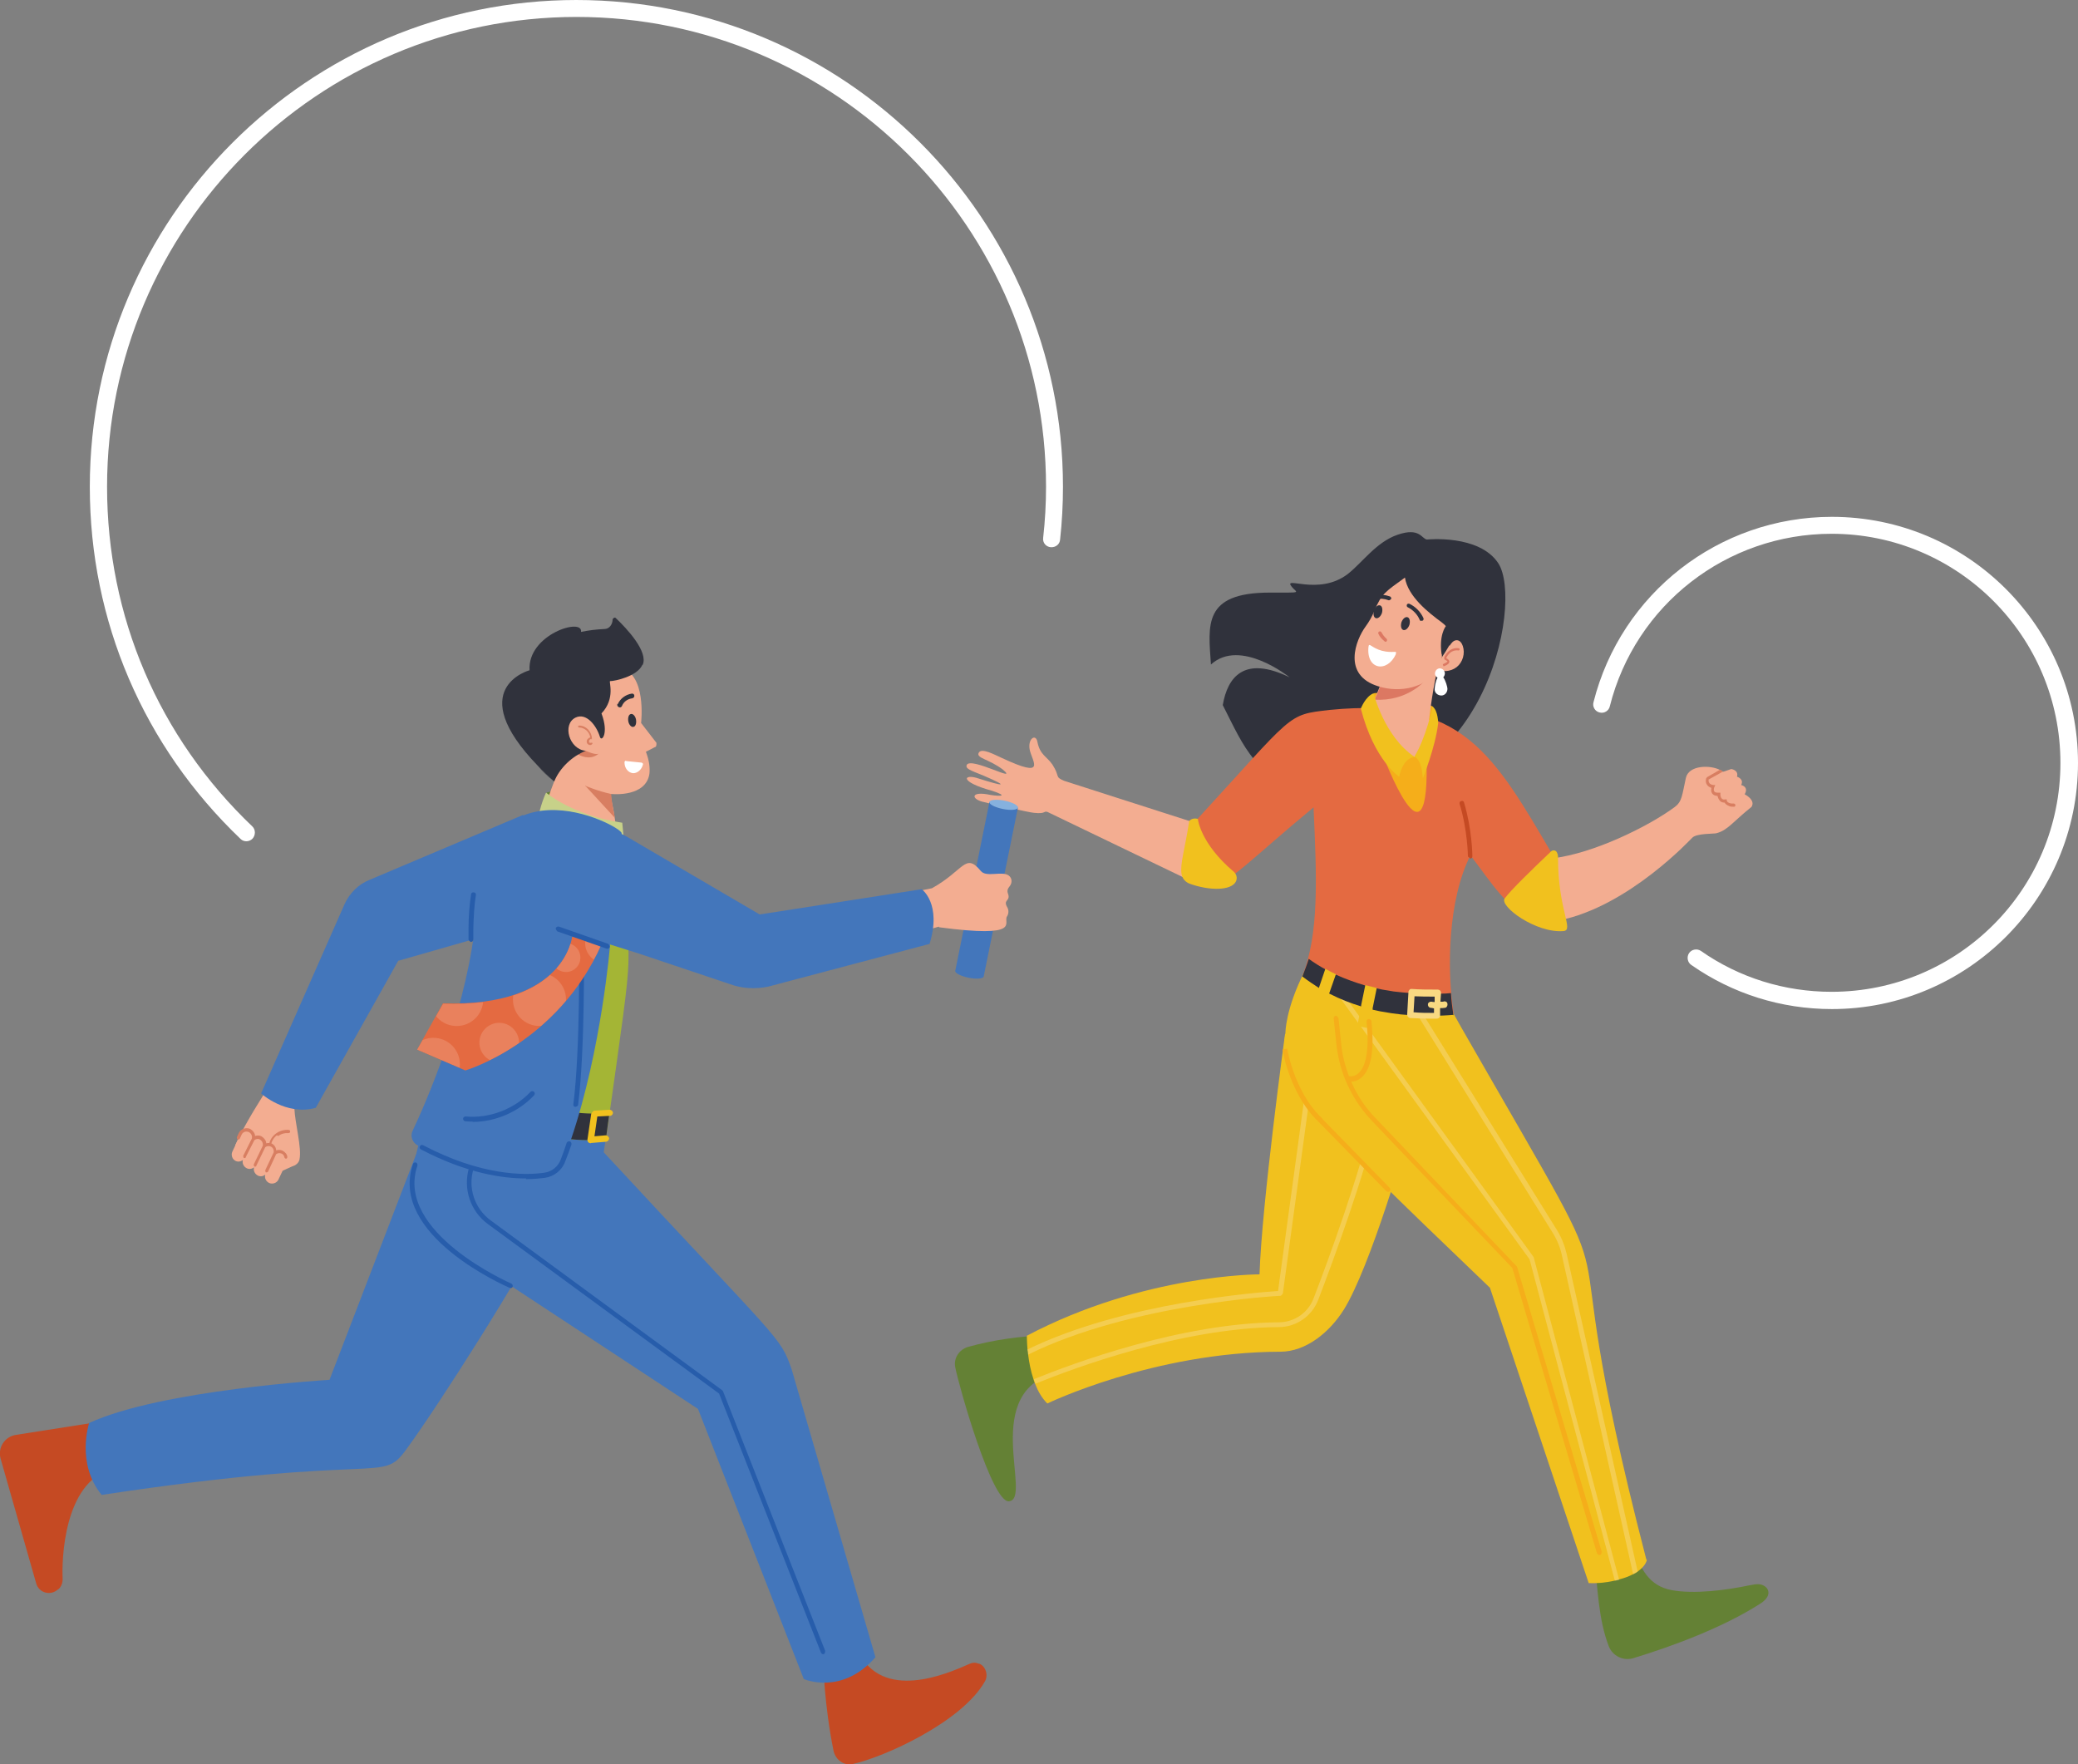 <?xml version="1.0" encoding="UTF-8"?>
<svg id="_레이어_1" data-name="레이어_1" xmlns="http://www.w3.org/2000/svg" xmlns:xlink="http://www.w3.org/1999/xlink" viewBox="0 0 65.02 55.2">
  <rect x="0" y="0" width="65.02" height="55.2" fill="#808080" stroke="none"/>
  <defs>
    <style>
      .cls-1 {
        clip-path: url(#clippath-6);
      }

      .cls-2 {
        clip-path: url(#clippath-7);
      }

      .cls-3 {
        clip-path: url(#clippath-17);
      }

      .cls-4 {
        fill: #e46a41;
      }

      .cls-5 {
        clip-path: url(#clippath-15);
      }

      .cls-6 {
        clip-path: url(#clippath-18);
      }

      .cls-7 {
        clip-path: url(#clippath-4);
      }

      .cls-8 {
        fill: #4376bb;
      }

      .cls-9 {
        fill: #86b1de;
      }

      .cls-10 {
        clip-path: url(#clippath-9);
      }

      .cls-11 {
        clip-path: url(#clippath-10);
      }

      .cls-12 {
        fill: #fff;
      }

      .cls-13 {
        fill: #648135;
      }

      .cls-14 {
        clip-path: url(#clippath-11);
      }

      .cls-15 {
        fill: none;
      }

      .cls-16 {
        clip-path: url(#clippath-1);
      }

      .cls-17 {
        clip-path: url(#clippath-5);
      }

      .cls-18 {
        clip-path: url(#clippath-8);
      }

      .cls-19 {
        fill: #c7d189;
      }

      .cls-20 {
        fill: #a4b535;
      }

      .cls-21 {
        fill: #f8d982;
      }

      .cls-22 {
        clip-path: url(#clippath-3);
      }

      .cls-23 {
        clip-path: url(#clippath-12);
      }

      .cls-24 {
        fill: #c54a23;
      }

      .cls-25 {
        fill: #f1c11e;
      }

      .cls-26 {
        clip-path: url(#clippath-14);
      }

      .cls-27 {
        fill: #dc7862;
      }

      .cls-28 {
        fill: #275dab;
      }

      .cls-29 {
        clip-path: url(#clippath-16);
      }

      .cls-30 {
        clip-path: url(#clippath-2);
      }

      .cls-31 {
        fill: #f3ad91;
      }

      .cls-32 {
        fill: #30323c;
      }

      .cls-33 {
        clip-path: url(#clippath-13);
      }

      .cls-34 {
        fill: #f5ae1a;
      }

      .cls-35 {
        fill: #d87e61;
      }

      .cls-36 {
        clip-path: url(#clippath);
      }

      .cls-37 {
        opacity: .35;
      }

      .cls-38 {
        opacity: .5;
      }
    </style>
    <clipPath id="clippath">
      <rect class="cls-15" x="32.16" y="33.57" width="8.91" height="8.81"/>
    </clipPath>
    <clipPath id="clippath-1">
      <rect class="cls-15" x="32.16" y="33.57" width="8.91" height="8.81"/>
    </clipPath>
    <clipPath id="clippath-2">
      <rect class="cls-15" x="32.35" y="34.89" width="10.76" height="8.41"/>
    </clipPath>
    <clipPath id="clippath-3">
      <rect class="cls-15" x="32.35" y="34.89" width="10.76" height="8.41"/>
    </clipPath>
    <clipPath id="clippath-4">
      <rect class="cls-15" x="41.85" y="31.01" width="9.39" height="18.44"/>
    </clipPath>
    <clipPath id="clippath-5">
      <rect class="cls-15" x="41.85" y="31.01" width="9.39" height="18.44"/>
    </clipPath>
    <clipPath id="clippath-6">
      <path class="cls-15" d="M13.87,31.39l-.82,1.45,1.51.65s2.88-.84,4.26-3.94l-.92-.28s-.18,2.26-4.04,2.13"/>
    </clipPath>
    <clipPath id="clippath-7">
      <rect class="cls-15" x="13.45" y="30.44" width="1.66" height="1.67"/>
    </clipPath>
    <clipPath id="clippath-8">
      <rect class="cls-15" x="13.45" y="30.44" width="1.66" height="1.66"/>
    </clipPath>
    <clipPath id="clippath-9">
      <rect class="cls-15" x="16.05" y="30.44" width="1.66" height="1.67"/>
    </clipPath>
    <clipPath id="clippath-10">
      <rect class="cls-15" x="16.05" y="30.44" width="1.66" height="1.66"/>
    </clipPath>
    <clipPath id="clippath-11">
      <rect class="cls-15" x="14.99" y="32" width="1.24" height="1.24"/>
    </clipPath>
    <clipPath id="clippath-12">
      <rect class="cls-15" x="14.99" y="32" width="1.24" height="1.24"/>
    </clipPath>
    <clipPath id="clippath-13">
      <rect class="cls-15" x="18.31" y="28.89" width="1.24" height="1.24"/>
    </clipPath>
    <clipPath id="clippath-14">
      <rect class="cls-15" x="18.31" y="28.89" width="1.24" height="1.24"/>
    </clipPath>
    <clipPath id="clippath-15">
      <rect class="cls-15" x="17.27" y="29.51" width=".9" height=".9"/>
    </clipPath>
    <clipPath id="clippath-16">
      <rect class="cls-15" x="17.27" y="29.51" width=".9" height=".9"/>
    </clipPath>
    <clipPath id="clippath-17">
      <rect class="cls-15" x="12.73" y="32.46" width="1.66" height="1.67"/>
    </clipPath>
    <clipPath id="clippath-18">
      <rect class="cls-15" x="12.73" y="32.46" width="1.66" height="1.66"/>
    </clipPath>
  </defs>
  <g>
    <path class="cls-32" d="M41.1,24.71c-1.77-.21-2.19-1.38-2.84-2.65.15-.88.67-1.56,2.09-.87,0,0-1.54-1.24-2.46-.4-.08-1.22-.27-2.25,1.84-2.25,1.07,0,.85.02.69-.18-.3-.37.83.3,1.75-.4.46-.36.89-1,1.56-1.23.7-.24.75.13.92.15,0,0,1.63-.17,2.23.74.81,1.23-.47,7.71-5.77,7.08"/>
    <path class="cls-31" d="M37.61,27.73l-4.84-2.33c-.13-.03-.04.07-.42.03-.1,0-1.61-.34-1.62-.35-.36-.1-.34-.34.26-.21.32.05.57.04.05-.13-1.06-.29-.89-.55-.41-.38.76.24.99.27.13-.1-.4-.16-.56-.21-.51-.33.14-.26,1.67.6,1.12.14-.43-.32-.82-.35-.75-.51.08-.19.53.07.72.15,1.43.67.96.12.88-.25-.07-.35.19-.52.24-.25.08.41.29.45.47.71.25.39.06.38.37.51l4.02,1.29c.84.84.29,2,.29,2"/>
    <path class="cls-31" d="M54.81,25.24c-.59.47-.75.74-1.11.83-.08.02-.62,0-.75.14-.01,0-1.97,2.15-4.18,2.59l-.17-1.95c1.25-.15,2.96-.98,3.8-1.6.23-.17.23-.36.35-.91.09-.41.77-.41,1.07-.25.13.07.02.08.35-.03,0,0,.24.03.18.24,0,0,.23.07.13.26,0,0,.25.05.11.29,0,0,.36.18.21.4"/>
    <path class="cls-35" d="M54.26,25.24c-.06,0-.11,0-.15-.02-.09-.03-.13-.08-.15-.11-.05,0-.1-.01-.14-.05-.05-.05-.07-.12-.08-.16-.08,0-.14-.03-.17-.08-.04-.06-.03-.12-.02-.17-.06-.02-.11-.05-.14-.1-.04-.05-.04-.12-.03-.17,0-.03.02-.05.04-.07l.4-.23s.06.03.09.06h0s-.45.25-.45.25c0,.03,0,.07.02.1.02.04.07.06.13.07h.06s-.03.07-.03.07c-.01.02-.03.09,0,.13.02.04.09.04.14.04h.05s0,.05,0,.05c0,.02,0,.1.05.14.02.02.06.03.1.02h.05s0,.04,0,.04c0,0,.02.1.22.09.02,0,.05.02.05.05,0,.03-.02.05-.04.05"/>
    <path class="cls-4" d="M48.66,26.88c-.21.37-.56.91-.75,1.88-.81-.41-1.25-1.15-1.9-2-.7,1.37-.75,3.57-.52,4.98,0,0-2.82.33-4.74-1.21.53-1.31.45-3.1.35-5.27-1.96,1.62-2.62,2.37-3.19,2.46-.65-2.22-.61-2-.55-1.98,3.18-3.46,2.88-3.37,4.25-3.53,4.17-.41,5.11,1.36,7.05,4.67"/>
    <path class="cls-24" d="M46.01,26.85s-.08-.03-.08-.07c0,0-.01-.82-.26-1.63-.01-.04.01-.08.05-.09.04-.01.08,0,.09.05.25.83.26,1.64.26,1.68,0,.04-.03.08-.08.08h0Z"/>
    <path class="cls-25" d="M38.6,27.27c-1.05-.89-1.12-1.65-1.12-1.65-.19-.05-.27.07-.27.07-.14.9-.29,1.34-.24,1.65.02.14.12.26.26.31.56.2,1.17.22,1.39,0,.11-.11.1-.28-.02-.38"/>
    <path class="cls-25" d="M48.75,26.83c0,1.66.51,2.27.17,2.3-.87.07-2.01-.78-1.84-1.02.2-.27.85-.9,1.45-1.47.06-.06.16-.04.19.04.02.04.03.09.03.15"/>
    <path class="cls-13" d="M33.15,42.92c-2.55.55-.81,3.98-1.58,4.05-.53.05-1.56-3.58-1.68-4.19-.06-.28.12-.56.4-.64.78-.22,1.69-.35,2.5-.36.09.28.27.85.37,1.13"/>
    <path class="cls-25" d="M44.3,34.6c-.26,1.11-1.44,5.07-2.25,6.37-.43.69-1.17,1.32-1.99,1.32-3.96.01-7.29,1.62-7.29,1.62-.17-.17-.29-.38-.38-.61-.02-.05-.04-.1-.05-.14-.09-.27-.14-.54-.17-.78,0-.06-.01-.11-.02-.16-.02-.26-.02-.43-.02-.43,3.66-1.93,7.28-1.92,7.28-1.92.07-2.19.8-7.53.8-7.53l4.07,2.27Z"/>
    <g class="cls-38">
      <g class="cls-36">
        <g class="cls-16">
          <path class="cls-21" d="M41.07,33.65l-.93,6.82s-.04.06-.07.07c-.05,0-4.69.25-7.9,1.84,0-.06-.01-.11-.02-.16,3.03-1.48,7.28-1.79,7.84-1.83l.92-6.75s.04-.07.08-.07c.04,0,.07.04.07.08"/>
        </g>
      </g>
    </g>
    <g class="cls-38">
      <g class="cls-30">
        <g class="cls-22">
          <path class="cls-21" d="M43.11,34.98c-.45,1.89-1.36,4.37-1.86,5.68-.2.52-.69.86-1.24.86-3.03.02-6.43,1.29-7.61,1.77-.02-.05-.04-.1-.05-.14,1.2-.49,4.61-1.76,7.66-1.78.49,0,.93-.3,1.1-.77.5-1.3,1.4-3.78,1.85-5.66,0-.04.05-.07.09-.06.04.01.07.05.06.09"/>
        </g>
      </g>
    </g>
    <path class="cls-13" d="M51.1,48.39c.22.69.5,1.23,1.21,1.36s1.71,0,2.42-.15c.12-.02.23-.05.35-.03.11.02.23.1.25.22.03.17-.13.31-.28.4-1.13.72-2.67,1.3-3.95,1.69-.31.09-.64-.07-.76-.37-.33-.85-.35-1.84-.45-2.73.3-.13.91-.26,1.21-.4"/>
    <path class="cls-25" d="M51.53,48.81c-.04.14-.15.26-.29.36-.04.03-.09.06-.14.08-.13.07-.27.12-.42.16-.05.01-.1.03-.15.04-.29.07-.59.09-.82.08l-3.09-9.24c-6.03-5.78-6.62-6.39-6.4-7.96,0-.03,0-.76.6-1.94.14.11.29.21.44.3.11.06.22.13.33.18.09.05.18.09.27.13.06.03.11.05.17.07.18.08.37.14.55.2.12.04.24.07.36.1.08.02.16.04.23.05.12.03.24.05.36.06.2.03.39.05.58.06.04,0,.08,0,.13,0,.06,0,.12,0,.17,0,.2,0,.38,0,.53,0,.19,0,.33-.01.43-.02.08.14.19.33.35.62,6.17,10.76,2.41,3.57,5.79,16.64"/>
    <g class="cls-38">
      <g class="cls-7">
        <g class="cls-17">
          <path class="cls-21" d="M51.24,49.17s-.09.06-.14.08l-2.23-9.98c-.05-.24-.15-.48-.28-.69l-4.34-6.99s-.01-.02-.01-.03c.06,0,.12,0,.18,0l4.3,6.93c.14.23.24.48.3.74l2.22,9.93Z"/>
          <path class="cls-21" d="M50.68,49.42s-.1.03-.15.04l-2.67-10.06-6.01-8.29s-.02-.07,0-.09c.06.02.12.05.17.07l5.96,8.23s.01.02.01.02l2.67,10.08Z"/>
        </g>
      </g>
    </g>
    <path class="cls-32" d="M45.49,31.75s-.21.02-.54.03c-.23,0-.52,0-.83-.02-.19-.01-.38-.03-.58-.06-.12-.02-.24-.04-.36-.06-.08-.02-.15-.03-.23-.05-.12-.03-.23-.06-.35-.1-.33-.1-.67-.23-1-.4-.11-.05-.22-.12-.33-.18-.17-.11-.35-.23-.52-.36.07-.18.14-.36.2-.55.17.12.34.23.51.32.11.06.22.12.33.17.31.14.62.25.92.34.12.03.24.06.36.09.06.01.12.03.18.04.12.02.25.04.36.06.18.02.36.04.54.05.31.02.6.02.83.02.2,0,.35-.01.42-.02.01.22.04.45.08.7"/>
    <path class="cls-25" d="M41.8,30.48l-.21.6-.24.72-.35-.12.27-.78.2-.59c.11.06.22.12.33.17"/>
    <path class="cls-25" d="M43.08,30.9l-.13.64v.04s-.12.59-.12.59l-.36-.07.12-.62v-.03s.13-.63.13-.63c.12.03.24.06.36.09"/>
    <path class="cls-21" d="M45.16,31.34s-.06,0-.09,0l.02-.27s0-.05-.03-.08c-.02-.02-.05-.03-.07-.03-.29,0-.57,0-.82-.02-.03,0-.05,0-.07.03-.02.02-.03.04-.03.07l-.04.7c0,.06.04.1.09.11.21.01.43.02.65.02.06,0,.12,0,.19,0,.05,0,.1-.04.1-.1v-.23c.06,0,.1,0,.15-.01.05,0,.09-.06.08-.12,0-.06-.06-.09-.12-.08M44.23,31.67l.03-.5c.2.01.41.01.63.01v.17s-.06,0-.09-.01c-.05-.01-.11.02-.12.07s.02.11.08.12c.04,0,.07.01.11.02v.14c-.23,0-.44,0-.64-.02"/>
    <path class="cls-34" d="M41.38,35c-.61-.56-.97-1.49-1.1-2.17v-.02s-.08.01-.08.01l-.07.02h0c.13.72.51,1.69,1.14,2.27l2.11,2.16s.04.02.05.02.04,0,.05-.02c.03-.03.03-.08,0-.11l-2.11-2.16Z"/>
    <path class="cls-34" d="M50.13,48.59l-2.66-8.95s-.01-.02-.02-.03l-4.42-4.64c-.32-.33-.57-.71-.75-1.13.09,0,.21-.03.32-.13.3-.25.41-.85.31-1.76,0-.04-.04-.07-.08-.07-.04,0-.07.04-.07.08.11,1.06-.08,1.47-.26,1.62-.11.1-.23.1-.29.09-.13-.34-.22-.7-.25-1.06l-.08-.76s-.04-.07-.08-.07c-.04,0-.07.04-.07.08l.08.76c.04.4.13.78.28,1.15,0,0,0,0,0,0,.19.47.47.91.82,1.28l4.41,4.62,2.65,8.93s.04.05.07.05c0,0,.02,0,.02,0,.04-.01.06-.05.05-.09"/>
    <path class="cls-34" d="M43.25,23.57s1.53,4.12,1.38,0c0,0-.64-.37-1.38,0"/>
    <path class="cls-34" d="M42.98,21.69s.77-.14,1.86.42l.06.62-2.02-.41.1-.62Z"/>
    <path class="cls-31" d="M44.7,22.63s-.02.05-.04.07c-.5.94-1.53.48-1.53.48-.54-.58-.4-.72-.39-.78h0c.03-.07.2-.38.23-.44.02-.04.03-.07.05-.11,0,0,0,0,0,0,.16-.37.27-.67.36-.92,0,0,0,0,0,0,.01-.03.02-.05.03-.08.3-.92.28-.99,1.7-.37-.21.62-.33,1.48-.41,2.16"/>
    <path class="cls-27" d="M43.01,21.89c1.02.06,1.56-.58,1.56-.58l-1.18-.38c-.08.25-.21.6-.38.96"/>
    <path class="cls-31" d="M45.1,20.61h.09c-.04.09-.09.19-.15.3-.41.61-1.23.78-1.92.56-1.13-.35-.7-1.45-.39-1.87.11-.15.2-.31.27-.48.23-.55.34-.6.96-1.05.09.59.74,1.1,1.15,1.4.05.04.1.08.13.12,0,0-.24.29-.12.96,0,.02-.02.03-.02.05"/>
    <path class="cls-31" d="M45.36,20.2c.05-.08.12-.17.22-.17.1,0,.16.09.19.18.08.23,0,.51-.19.66-.19.15-.48.17-.69.05.14-.24.32-.48.46-.73"/>
    <path class="cls-27" d="M43.22,19.77c.04.08.09.15.16.21.05.04,0,.13-.05.09-.09-.07-.16-.15-.2-.24-.03-.06.06-.11.09-.05"/>
    <path class="cls-27" d="M45.16,20.84s.02.01.03,0c.11-.04.16-.09.16-.14,0-.03-.02-.07-.1-.11.14-.29.37-.24.38-.24.02,0,.04,0,.04-.03,0-.02,0-.04-.03-.04,0,0-.29-.06-.45.28,0,.02,0,.04,0,.05,0,.02.02.03.04.04.04.02.06.04.06.04,0,0,0,.03-.12.08-.02,0-.03.03-.02.04,0,0,0,0,.01.01"/>
    <path class="cls-32" d="M44.46,19.43s-.04-.02-.04-.04c-.07-.17-.21-.31-.37-.39-.03-.01-.04-.05-.03-.08.01-.03.05-.04.08-.03.19.09.35.25.44.45.01.03,0,.07-.03.08-.01,0-.02,0-.04,0"/>
    <path class="cls-32" d="M43.53,18.74s-.05.05-.08.04c-.13-.05-.27-.06-.4-.04-.16-.04-.02-.12-.02-.12.15-.03.32-.01.46.04.03.01.05.05.04.08"/>
    <path class="cls-32" d="M44.1,19.55c-.04.11-.12.18-.19.16-.07-.02-.09-.13-.06-.24.04-.11.12-.18.19-.16.07.02.09.13.06.24"/>
    <path class="cls-32" d="M43.24,19.18c-.04.11-.12.18-.19.16-.07-.02-.09-.13-.06-.24.04-.11.12-.18.19-.16.07.02.09.13.06.24"/>
    <path class="cls-12" d="M45.29,21.55c0,.11-.08.21-.19.21s-.21-.08-.21-.19c0-.08.03-.26.09-.37-.04-.02-.08-.07-.08-.12,0-.09.06-.16.14-.17.09,0,.16.06.17.15,0,.05-.02.1-.05.13.07.1.13.29.13.37"/>
    <path class="cls-31" d="M45.1,20.61c.03-.06.07-.13.1-.2-.03.06-.06.12-.1.2"/>
    <path class="cls-12" d="M43.68,20.46c-.27.6-.94.5-.86-.23.02-.14.09.04.42.13.35.09.49-.03.43.1"/>
    <path class="cls-31" d="M44.68,22.5s-.69-.52-1.8-.31c.53,1.18,1.38,1.49,1.38,1.49.41-.17.58-1.12.58-1.12l-.17-.06Z"/>
    <path class="cls-25" d="M44.26,23.68s-.35,0-.48.62c0,0-.78-.5-1.2-2.13,0,0,.14-.38.4-.48,0,0,.33,1.35,1.28,1.99"/>
    <path class="cls-25" d="M44.26,23.68s.22.04.26.67c0,0,.39-.96.48-1.72,0,0,0-.39-.17-.52,0,0-.22,1-.58,1.57"/>
    <path class="cls-13" d="M17.09,24.8l.35-.09-.13.55s-.22-.3-.21-.46"/>
    <path class="cls-31" d="M19.36,26.14s-.65-.35-2.36-.72c.12-.41.41-1.16.41-1.16.66-2.05,1.7.11,1.74.21,0,0,0,0,0,0-.09.32-.03.49.05.9.04.24.08.6.15.77"/>
    <path class="cls-35" d="M19.24,25.59l-.93-1.01.85-.12s0,0,0,0c-.09.32,0,.72.08,1.13"/>
    <path class="cls-31" d="M20.5,23.37l-.29.15c.11.29.13.51.11.69-.11.72-1.11.64-1.2.63h0c-.42-.09-.79-.25-.79-.25,0,0-1.05-1.97-1.18-2.79l.56-.23,1.65-.68c.89.12.7,1.73.7,1.73l.48.62s.01.1-.03.13"/>
    <path class="cls-32" d="M19.66,22.57c.02.11.1.19.16.17.07-.01.1-.12.08-.23s-.1-.19-.16-.17c-.07.01-.1.12-.08.23"/>
    <path class="cls-32" d="M19.33,22.03c.08-.18.25-.3.44-.33.1-.01.11.14,0,.15-.14.02-.26.11-.31.24-.04.09-.18.02-.14-.07"/>
    <path class="cls-35" d="M18.5,23.13h.02s0-.03,0-.03c0-.1-.05-.2-.12-.28-.07-.07-.17-.12-.28-.12-.02,0-.03.01-.03.03,0,.02.01.03.03.03.09,0,.17.04.24.1.06.06.1.14.11.21-.04.01-.07.04-.09.06-.03.04-.03.1,0,.14.02.02.05.04.08.04.03,0,.05-.01.07-.03.01-.01.01-.03,0-.04-.01-.01-.03,0-.04,0,0,0-.02,0-.02,0-.01,0-.02,0-.03-.01-.01-.02-.01-.05,0-.07.01-.02.04-.04.07-.05"/>
    <path class="cls-35" d="M18.73,23.58c-.09.08-.32.22-.71-.01,0,0,.07-.12.31-.08,0,0,.29.14.4.09"/>
    <path class="cls-32" d="M20.1,20.8c-.16.36-.86.51-1.01.51-.05,0,.18.54-.27,1.01.24.63,0,.91-.05.73-.11-.36-.43-.76-.76-.6-.43.21-.2,1,.32,1.04-.43.17-.81.53-.99.96-.19-.17-.36-.33-.51-.49-2.35-2.43-.26-2.99-.26-2.99-.07-1.12,1.68-1.66,1.61-1.2.24-.05.49-.08.73-.09.16,0,.26-.15.26-.31h0s.05-.07.09-.04c.36.34,1.03,1.06.85,1.47"/>
    <path class="cls-32" d="M16.83,23.96c.14.17.31.33.51.49-.19-.17-.36-.33-.51-.49"/>
    <path class="cls-12" d="M19.59,23.81l.49.05s.05.03.04.05c-.04.17-.18.29-.32.28-.15-.02-.26-.16-.26-.34,0-.03.02-.05.05-.05"/>
    <path class="cls-19" d="M17.09,24.8s.82.71,2.38.94l.12,1.21s-1.83-.5-2.76-1.35c0,0,.1-.47.25-.79"/>
    <path class="cls-24" d="M25.76,52.04s.03,1.3.32,2.73c.06.29.33.48.6.42.97-.21,3.42-1.31,4.14-2.59.11-.2.02-.47-.18-.55h-.02c-.09-.04-.18-.04-.27,0-.41.17-2.44,1.18-3.35-.13l-1.24.12Z"/>
    <path class="cls-24" d="M1.83,49.72h0c.09-.08.13-.2.13-.32-.03-.59.03-3.01,1.53-3.44l-.3-1.49-2.68.42c-.36.05-.59.4-.49.75l1.11,3.89c.08.31.46.41.69.19"/>
    <path class="cls-8" d="M17.11,38.26c-.74,1.55-3.38,5.7-4.4,7.09-.79,1.09-.66.08-9.53,1.42-.81-.99-.39-2.25-.39-2.25,2.25-1.04,7.52-1.35,7.52-1.35l2.75-7.16,4.06,2.25Z"/>
    <path class="cls-8" d="M27.4,51.84c-1.06,1.22-2.25.69-2.25.69l-3.31-8.45-7.57-4.98c-1.35-.93-1.7-2.78-.77-4.14l.37-.51,5.11,1.01-.09.59c5.58,6.02,5.51,5.74,5.88,6.79l2.62,9Z"/>
    <path class="cls-28" d="M15.97,40.29s-.02,0-.03,0c-.15-.07-3.77-1.65-3.02-3.87.01-.04.06-.06.09-.05.04.01.06.05.05.1-.71,2.09,2.9,3.67,2.94,3.69.04.02.05.06.04.1-.01.03-.04.04-.07.04"/>
    <path class="cls-28" d="M25.76,51.76s-.06-.02-.07-.05l-3.19-8.11-7.23-5.3c-.56-.41-.79-1.12-.59-1.78.01-.04.05-.06.09-.05.04.01.06.05.05.09-.19.6.03,1.25.53,1.62l7.24,5.31s.02.02.03.03l3.2,8.13s0,.08-.04.1c0,0-.02,0-.03,0"/>
    <path class="cls-31" d="M9.37,36.28c-.02.09-.09.16-.18.19l-.2.05c-.54-.23-1.09-.46-1.63-.69.14-.32.42-.84.93-1.65.41-.04.59.24.92.48.02.5.24,1.25.16,1.62"/>
    <path class="cls-31" d="M8.87,36.06h0c-.08-.04-.17-.02-.23.03.03-.1-.02-.21-.12-.26-.08-.04-.17-.02-.23.03.03-.1-.02-.21-.12-.26-.08-.04-.17-.02-.23.03.03-.1-.02-.21-.12-.26-.11-.05-.24,0-.29.11l-.26.55c-.05.11,0,.24.1.29.08.04.17.02.23-.03-.03.1.02.21.12.26.08.04.17.02.23-.03-.03.1.02.21.12.26.08.04.17.02.23-.03-.03.1.02.21.12.26.11.05.24,0,.29-.1l.26-.55c.05-.11,0-.24-.1-.29"/>
    <path class="cls-31" d="M9.23,36.45l-.39.18.03-.57s.28.05.37.39"/>
    <path class="cls-35" d="M8.71,35.54c.09-.07.21-.1.32-.09.03,0,.05-.02.05-.05,0-.03-.02-.05-.05-.05-.14-.01-.28.03-.39.11-.1.07-.18.18-.21.3-.04,0-.07,0-.1.01,0-.09-.07-.17-.15-.22-.06-.03-.13-.03-.2-.01,0-.09-.07-.17-.15-.22-.13-.06-.3,0-.36.13l-.06.13s0,.05.02.07c.02.01.05,0,.07-.02l.06-.13c.04-.09.14-.12.23-.08.07.04.11.12.09.2l-.27.54s0,.05.02.07c0,0,.01,0,.02,0,.02,0,.04,0,.04-.03l.27-.53c.05-.04.12-.05.17-.02.07.04.11.12.09.2l-.28.58s0,.05.02.07c0,0,.01,0,.02,0,.02,0,.04-.01.04-.03l.28-.58c.05-.04.12-.04.17-.02.07.03.11.11.09.19,0,0,0,0,0,0l-.26.55s0,.06.02.07c0,0,.01,0,.02,0,.02,0,.04-.01.05-.03l.25-.54s0,0,0,0c.05-.04.11-.04.17-.02.05.02.08.07.09.12,0,.02.03.04.05.04,0,0,0,0,0,0,.03,0,.04-.03.04-.06-.01-.08-.07-.15-.15-.19-.06-.03-.13-.03-.2-.01,0-.09-.06-.18-.15-.22.03-.1.09-.19.17-.25"/>
    <path class="cls-8" d="M16.38,25.49l-4.8,2.03c-.36.14-.64.42-.8.77l-2.61,5.92s.78.71,1.71.45l2.58-4.6,5.24-1.5-1.34-3.07Z"/>
    <path class="cls-8" d="M31.85,25.27l-1.07,5.28c-.01.07-.23.09-.47.04-.25-.05-.44-.15-.42-.22l1.07-5.28.9.18Z"/>
    <path class="cls-9" d="M31.85,25.27c-.01.07-.23.09-.47.04-.25-.05-.44-.15-.42-.22.01-.07.23-.09.47-.04.25.05.44.15.42.22"/>
    <path class="cls-31" d="M29.38,28.99l-1.16.33-.15-1.31,1.09-.22c1.01-.56,1.04-1.13,1.53-.54.17.21.66-.01.87.14.11.08.12.23.03.34-.05.06-.09.13-.05.23.09.24-.17.18-.02.43.05.09.04.2-.01.28-.14.19.52.69-2.13.34"/>
    <path class="cls-20" d="M19.58,26.25c0,5.25.43,1.93-.62,9.38-1.44.23-3.86-.57-5.28-1.23.91-1.99,1.36-4.14,1.36-5.54.04-4.82,3.56-3.44,4.3-2.85.27.21.04.12.24.24"/>
    <path class="cls-32" d="M19.07,34.82c-.04.26-.07.53-.11.81-1.44.23-3.86-.57-5.28-1.23.12-.25.23-.51.33-.77,1.41.63,3.66,1.37,5.07,1.18"/>
    <path class="cls-8" d="M29.09,29.53l-5.06,1.34c-.4.08-.81.06-1.19-.08l-2.86-.96-.89-.28s-.26,3.26-1.22,6.09c-.08.23-.16.46-.25.68-.1.24-.31.42-.57.45-.67.09-2.09.1-3.99-.94-.16-.09-.23-.29-.15-.45.41-.87,1.58-3.54,1.92-6.16,0-.11,0-.23,0-.33.05-5.47,4.66-3.04,4.62-2.82,0,0,0,.01,0,.02l.17.09,4.15,2.43,5.07-.79s.64.45.24,1.73"/>
    <path class="cls-28" d="M14.73,29.47h0s-.07-.04-.07-.08c0-.12,0-.23,0-.33,0-.39.03-.75.08-1.08,0-.04.04-.07.09-.06.04,0,.07.04.06.08-.05.32-.07.68-.08,1.06,0,.1,0,.21,0,.34,0,.04-.04.07-.07.07"/>
    <path class="cls-28" d="M16.46,36.87c-.75,0-1.88-.17-3.29-.91-.04-.02-.05-.07-.03-.1.02-.04.06-.05.1-.03,1.81.95,3.16.95,3.79.86.23-.03.43-.19.51-.4.06-.16.13-.34.19-.53.01-.04.06-.06.1-.05.04.01.06.06.05.1-.07.2-.13.37-.2.54-.1.27-.35.46-.63.5-.16.02-.36.04-.59.04"/>
    <path class="cls-28" d="M14.79,35.09c-.08,0-.15,0-.23-.01-.04,0-.07-.04-.07-.08,0-.04.04-.07.08-.07.74.07,1.52-.23,2.03-.77.03-.03.08-.03.11,0s.03.07,0,.11c-.49.52-1.21.83-1.92.83"/>
    <path class="cls-28" d="M18.01,34.63s0,0-.01,0c-.04,0-.07-.04-.06-.08.22-1.72.18-4.93.18-4.96,0-.04.03-.08.07-.08h0s.07.03.08.07c0,.03.04,3.25-.18,4.98,0,.04-.04.06-.07.06"/>
    <path class="cls-4" d="M17.91,29.26s-.18,2.26-4.05,2.13l-.81,1.45,1.51.65s2.88-.84,4.26-3.94l-.92-.29Z"/>
  </g>
  <g class="cls-1">
    <g class="cls-37">
      <g class="cls-2">
        <g class="cls-18">
          <path class="cls-31" d="M15.12,31.27c0,.46-.37.83-.83.83s-.83-.37-.83-.83.37-.83.83-.83.83.37.83.83"/>
        </g>
      </g>
    </g>
    <g class="cls-37">
      <g class="cls-10">
        <g class="cls-11">
          <path class="cls-31" d="M17.71,31.27c0,.46-.37.83-.83.83s-.83-.37-.83-.83.37-.83.83-.83.83.37.83.83"/>
        </g>
      </g>
    </g>
    <g class="cls-37">
      <g class="cls-14">
        <g class="cls-23">
          <path class="cls-31" d="M16.24,32.62c0,.34-.28.62-.62.62s-.62-.28-.62-.62.28-.62.62-.62.62.28.62.62"/>
        </g>
      </g>
    </g>
    <g class="cls-37">
      <g class="cls-33">
        <g class="cls-26">
          <path class="cls-31" d="M19.55,29.51c0,.34-.28.62-.62.62s-.62-.28-.62-.62.28-.62.62-.62.62.28.62.62"/>
        </g>
      </g>
    </g>
    <g class="cls-37">
      <g class="cls-5">
        <g class="cls-29">
          <path class="cls-31" d="M18.16,29.96c0,.25-.2.45-.45.45s-.45-.2-.45-.45.2-.45.45-.45.45.2.45.45"/>
        </g>
      </g>
    </g>
    <g class="cls-37">
      <g class="cls-3">
        <g class="cls-6">
          <path class="cls-31" d="M14.39,33.3c0,.46-.37.83-.83.83s-.83-.37-.83-.83.37-.83.83-.83.83.37.83.83"/>
        </g>
      </g>
    </g>
  </g>
  <g>
    <path class="cls-28" d="M19.01,29.68s-.02,0-.03,0l-1.54-.54s-.06-.06-.05-.1c.01-.04.06-.06.1-.05l1.54.54s.06.06.05.1c-.01.03-.04.05-.07.05"/>
    <path class="cls-25" d="M18.48,35.77s-.05-.01-.07-.03c-.02-.02-.03-.05-.03-.08l.12-.82s.05-.08.09-.09l.48-.03c.06,0,.1.04.11.09,0,.05-.04.1-.09.1l-.4.02-.09.62.35-.03c.05,0,.1.04.11.09,0,.05-.04.1-.09.11l-.48.04h0Z"/>
    <path class="cls-12" d="M18.04,0C9.64,0,2.81,6.83,2.81,15.23c0,4.2,1.68,8.12,4.72,11.02.05.05.12.07.18.07.07,0,.14-.03.19-.08.1-.11.1-.28,0-.38-2.94-2.8-4.55-6.58-4.55-10.63C3.35,7.12,9.94.53,18.04.53s14.69,6.59,14.69,14.7c0,.53-.03,1.07-.09,1.6-.02.15.09.28.24.29.15.01.28-.09.29-.24.06-.54.09-1.1.09-1.65,0-8.4-6.83-15.23-15.23-15.23"/>
    <path class="cls-12" d="M57.32,16.17c-3.53,0-6.6,2.39-7.46,5.8-.04.14.05.29.19.32.14.04.29-.05.32-.19.8-3.18,3.66-5.4,6.94-5.4,3.95,0,7.16,3.21,7.16,7.17s-3.21,7.16-7.16,7.16c-1.47,0-2.89-.44-4.09-1.28-.12-.08-.29-.05-.37.07-.08.12-.05.29.07.37,1.29.9,2.81,1.38,4.4,1.38,4.24,0,7.7-3.45,7.7-7.7s-3.45-7.7-7.7-7.7"/>
  </g>
</svg>